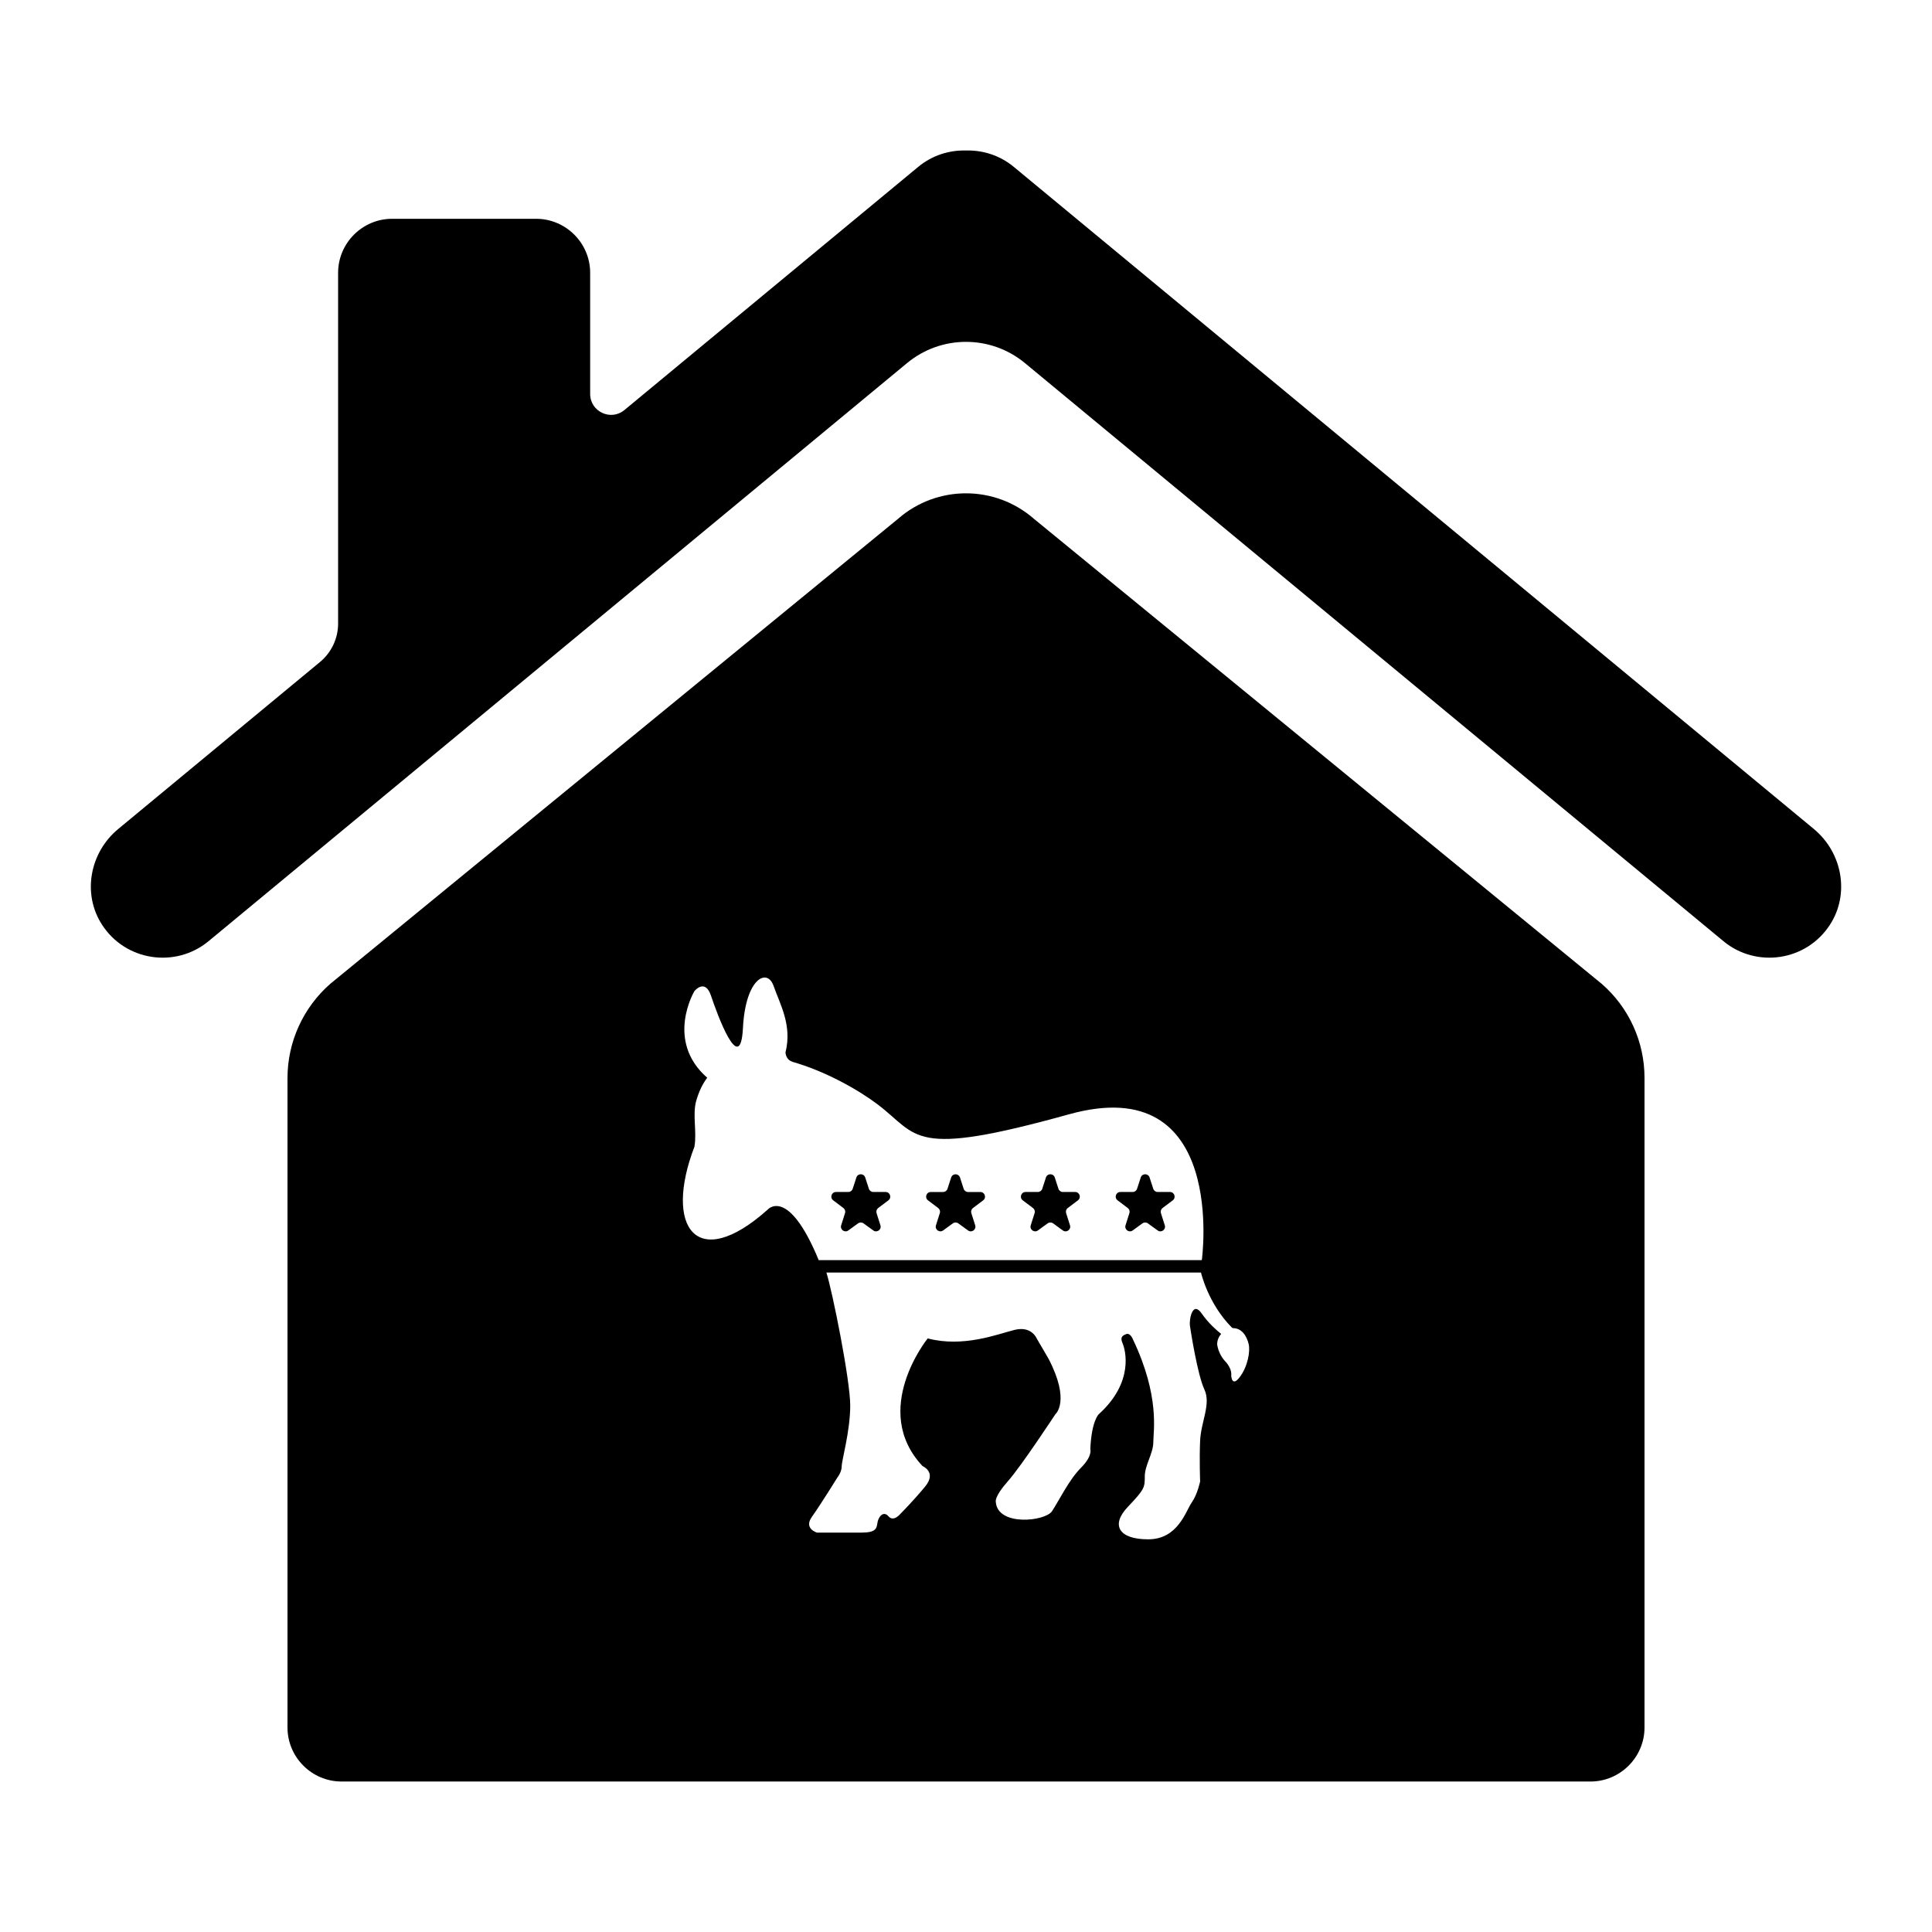 <?xml version="1.0" encoding="UTF-8"?>
<!-- Uploaded to: ICON Repo, www.iconrepo.com, Generator: ICON Repo Mixer Tools -->
<svg fill="#000000" width="800px" height="800px" version="1.1" viewBox="144 144 512 512" xmlns="http://www.w3.org/2000/svg">
 <g>
  <path d="m568.51 404.76-150.51-123.27c-10.312-9.004-25.691-9.004-36.004 0l-150.44 123.21c-7.223 6.309-11.367 15.43-11.367 25.02v172.09c0 7.871 6.441 14.312 14.312 14.312h331c7.871 0 14.312-6.441 14.312-14.312v-172.18c0-9.531-4.117-18.598-11.301-24.867zm-221.08 59.809c-18.953 16.922-27.527 4.535-19.402-16.672 0.688-3.852-0.535-8.535 0.449-12.059 0.699-2.504 1.703-4.59 2.941-6.227-11.242-9.836-3.391-22.953-3.391-22.953s2.82-3.512 4.398 1.227 7.785 21.766 8.461 8.566c0.676-13.199 6.43-16.023 8.121-11.172s4.965 10.379 3.16 17.598c0 0 0 1.918 1.805 2.481l-0.059 0.016c8.844 2.469 17.688 7.539 22.621 11.266 11.055 8.348 8.574 14.391 50.766 2.66s35.195 38.645 35.195 38.645h-101.53c-8.125-19.691-13.539-13.375-13.539-13.375zm125.11 44.383c-2.144 2.82-2.258-0.453-2.258-0.453s0.34-1.691-1.578-3.723-2.144-4.512-2.144-4.512c0-1.062 0.41-2.023 1.062-2.758-1.242-0.988-3.441-2.914-5.125-5.363-2.481-3.609-3.383 1.578-3.16 3.16 0.227 1.578 2.031 13.086 3.836 16.922 1.805 3.836-0.902 8.574-1.129 13.539-0.227 4.965 0 10.828 0 10.828s-0.676 3.383-2.258 5.641c-1.578 2.258-3.609 9.703-11.508 9.703-7.898 0-9.926-3.836-5.414-8.574s4.512-5.188 4.512-8.121c0-2.934 2.258-6.09 2.258-9.023s1.805-12.184-5.414-27.301c0 0-0.676-1.805-1.805-1.355-1.129 0.453-1.578 0.902-0.902 2.481 0.676 1.578 3.16 10.152-6.316 18.727 0 0-1.918 1.691-2.258 9.25 0 0 0.676 1.805-2.481 4.965-3.16 3.16-5.867 8.801-7.672 11.508-1.805 2.707-14.441 4.062-14.891-2.481 0 0-0.453-1.355 3.16-5.414 3.609-4.062 12.637-17.824 12.637-17.824s4.062-3.383-1.805-14.664l-3.16-5.414s-1.355-3.383-5.867-2.258c-4.512 1.129-13.539 4.738-23.012 2.258 0 0-15.344 18.953-1.355 33.844 0 0 3.836 1.578 0.676 5.414-3.16 3.836-6.543 7.219-6.543 7.219s-1.805 2.258-3.16 0.676c-1.355-1.578-2.707 0.121-2.934 1.703-0.227 1.578-0.453 2.606-4.285 2.606h-11.73s-3.609-1.027-1.355-4.184c2.258-3.16 6.769-10.441 6.769-10.441s1.129-1.383 1.129-2.965c0-1.578 2.258-9.309 2.258-16.078s-4.738-30.332-6.316-35.254h99.273s1.836 8.215 8.219 14.621c0.082-0.004 0.16 0.109 0.242 0.109 2.305 0 3.644 1.996 4.176 4.242 0.449 1.91-0.23 5.926-2.371 8.746z"/>
  <path d="m392.63 464.14c0.414 0.312 0.59 0.855 0.43 1.352l-1.023 3.227c-0.359 1.129 0.934 2.059 1.891 1.363l2.586-1.879c0.43-0.312 1.012-0.312 1.441 0l2.59 1.879c0.957 0.695 2.25-0.234 1.891-1.363l-1.023-3.227c-0.156-0.496 0.016-1.039 0.43-1.352l2.707-2.039c0.941-0.707 0.438-2.207-0.738-2.207h-3.266c-0.531 0-1.004-0.344-1.168-0.848l-0.973-3c-0.367-1.129-1.969-1.133-2.336 0l-0.977 3c-0.164 0.504-0.637 0.848-1.168 0.848h-3.266c-1.18 0-1.68 1.5-0.738 2.207z"/>
  <path d="m367.51 464.14c0.414 0.312 0.59 0.855 0.43 1.352l-1.023 3.227c-0.359 1.129 0.934 2.059 1.891 1.363l2.59-1.879c0.43-0.312 1.012-0.312 1.441 0l2.59 1.879c0.957 0.695 2.25-0.234 1.891-1.363l-1.023-3.227c-0.156-0.496 0.016-1.039 0.43-1.352l2.707-2.043c0.941-0.707 0.438-2.207-0.738-2.207h-3.266c-0.531 0-1.004-0.344-1.168-0.848l-0.977-3.004c-0.367-1.129-1.969-1.129-2.336 0l-0.977 3.004c-0.164 0.504-0.637 0.848-1.168 0.848h-3.266c-1.18 0-1.68 1.5-0.738 2.207z"/>
  <path d="m417.75 464.14c0.414 0.312 0.59 0.855 0.43 1.352l-1.023 3.227c-0.359 1.129 0.934 2.062 1.891 1.363l2.59-1.879c0.43-0.312 1.012-0.312 1.441 0l2.586 1.879c0.957 0.695 2.25-0.234 1.891-1.363l-1.023-3.227c-0.156-0.496 0.016-1.039 0.43-1.352l2.707-2.043c0.941-0.711 0.438-2.207-0.738-2.207h-3.266c-0.531 0-1.004-0.344-1.168-0.848l-0.977-3.004c-0.367-1.129-1.965-1.129-2.336 0l-0.977 3.004c-0.164 0.504-0.637 0.848-1.168 0.848h-3.266c-1.18 0-1.68 1.496-0.738 2.207z"/>
  <path d="m442.87 464.14c0.414 0.312 0.59 0.855 0.43 1.352l-1.023 3.227c-0.359 1.129 0.934 2.059 1.891 1.363l2.59-1.879c0.43-0.312 1.012-0.312 1.441 0l2.59 1.879c0.957 0.695 2.25-0.234 1.891-1.363l-1.023-3.227c-0.156-0.496 0.016-1.039 0.43-1.352l2.707-2.043c0.941-0.707 0.438-2.207-0.738-2.207h-3.266c-0.531 0-1.004-0.344-1.168-0.848l-0.977-3.004c-0.367-1.129-1.969-1.129-2.336 0l-0.977 3.004c-0.164 0.504-0.637 0.848-1.168 0.848h-3.266c-1.18 0-1.68 1.5-0.738 2.207z"/>
  <path d="m624.7 363.7-212.04-175.48c-3.684-3.051-8.199-4.453-12.66-4.336-4.457-0.121-8.973 1.285-12.66 4.336l-77.863 64.445c-3.613 2.992-9.078 0.422-9.078-4.269v-32.102c0-7.871-6.441-14.312-14.312-14.312h-38.172c-7.871 0-14.312 6.441-14.312 14.312v92.953c0 3.934-1.754 7.664-4.785 10.176l-53.504 44.281c-7.508 6.211-9.574 17.125-4.305 25.312 6.281 9.762 19.57 11.598 28.246 4.418l185.12-153.21c9.066-7.504 22.184-7.504 31.246 0l185.12 153.21c8.676 7.18 21.965 5.344 28.246-4.418 5.277-8.188 3.211-19.102-4.289-25.312z"/>
 </g>
</svg>